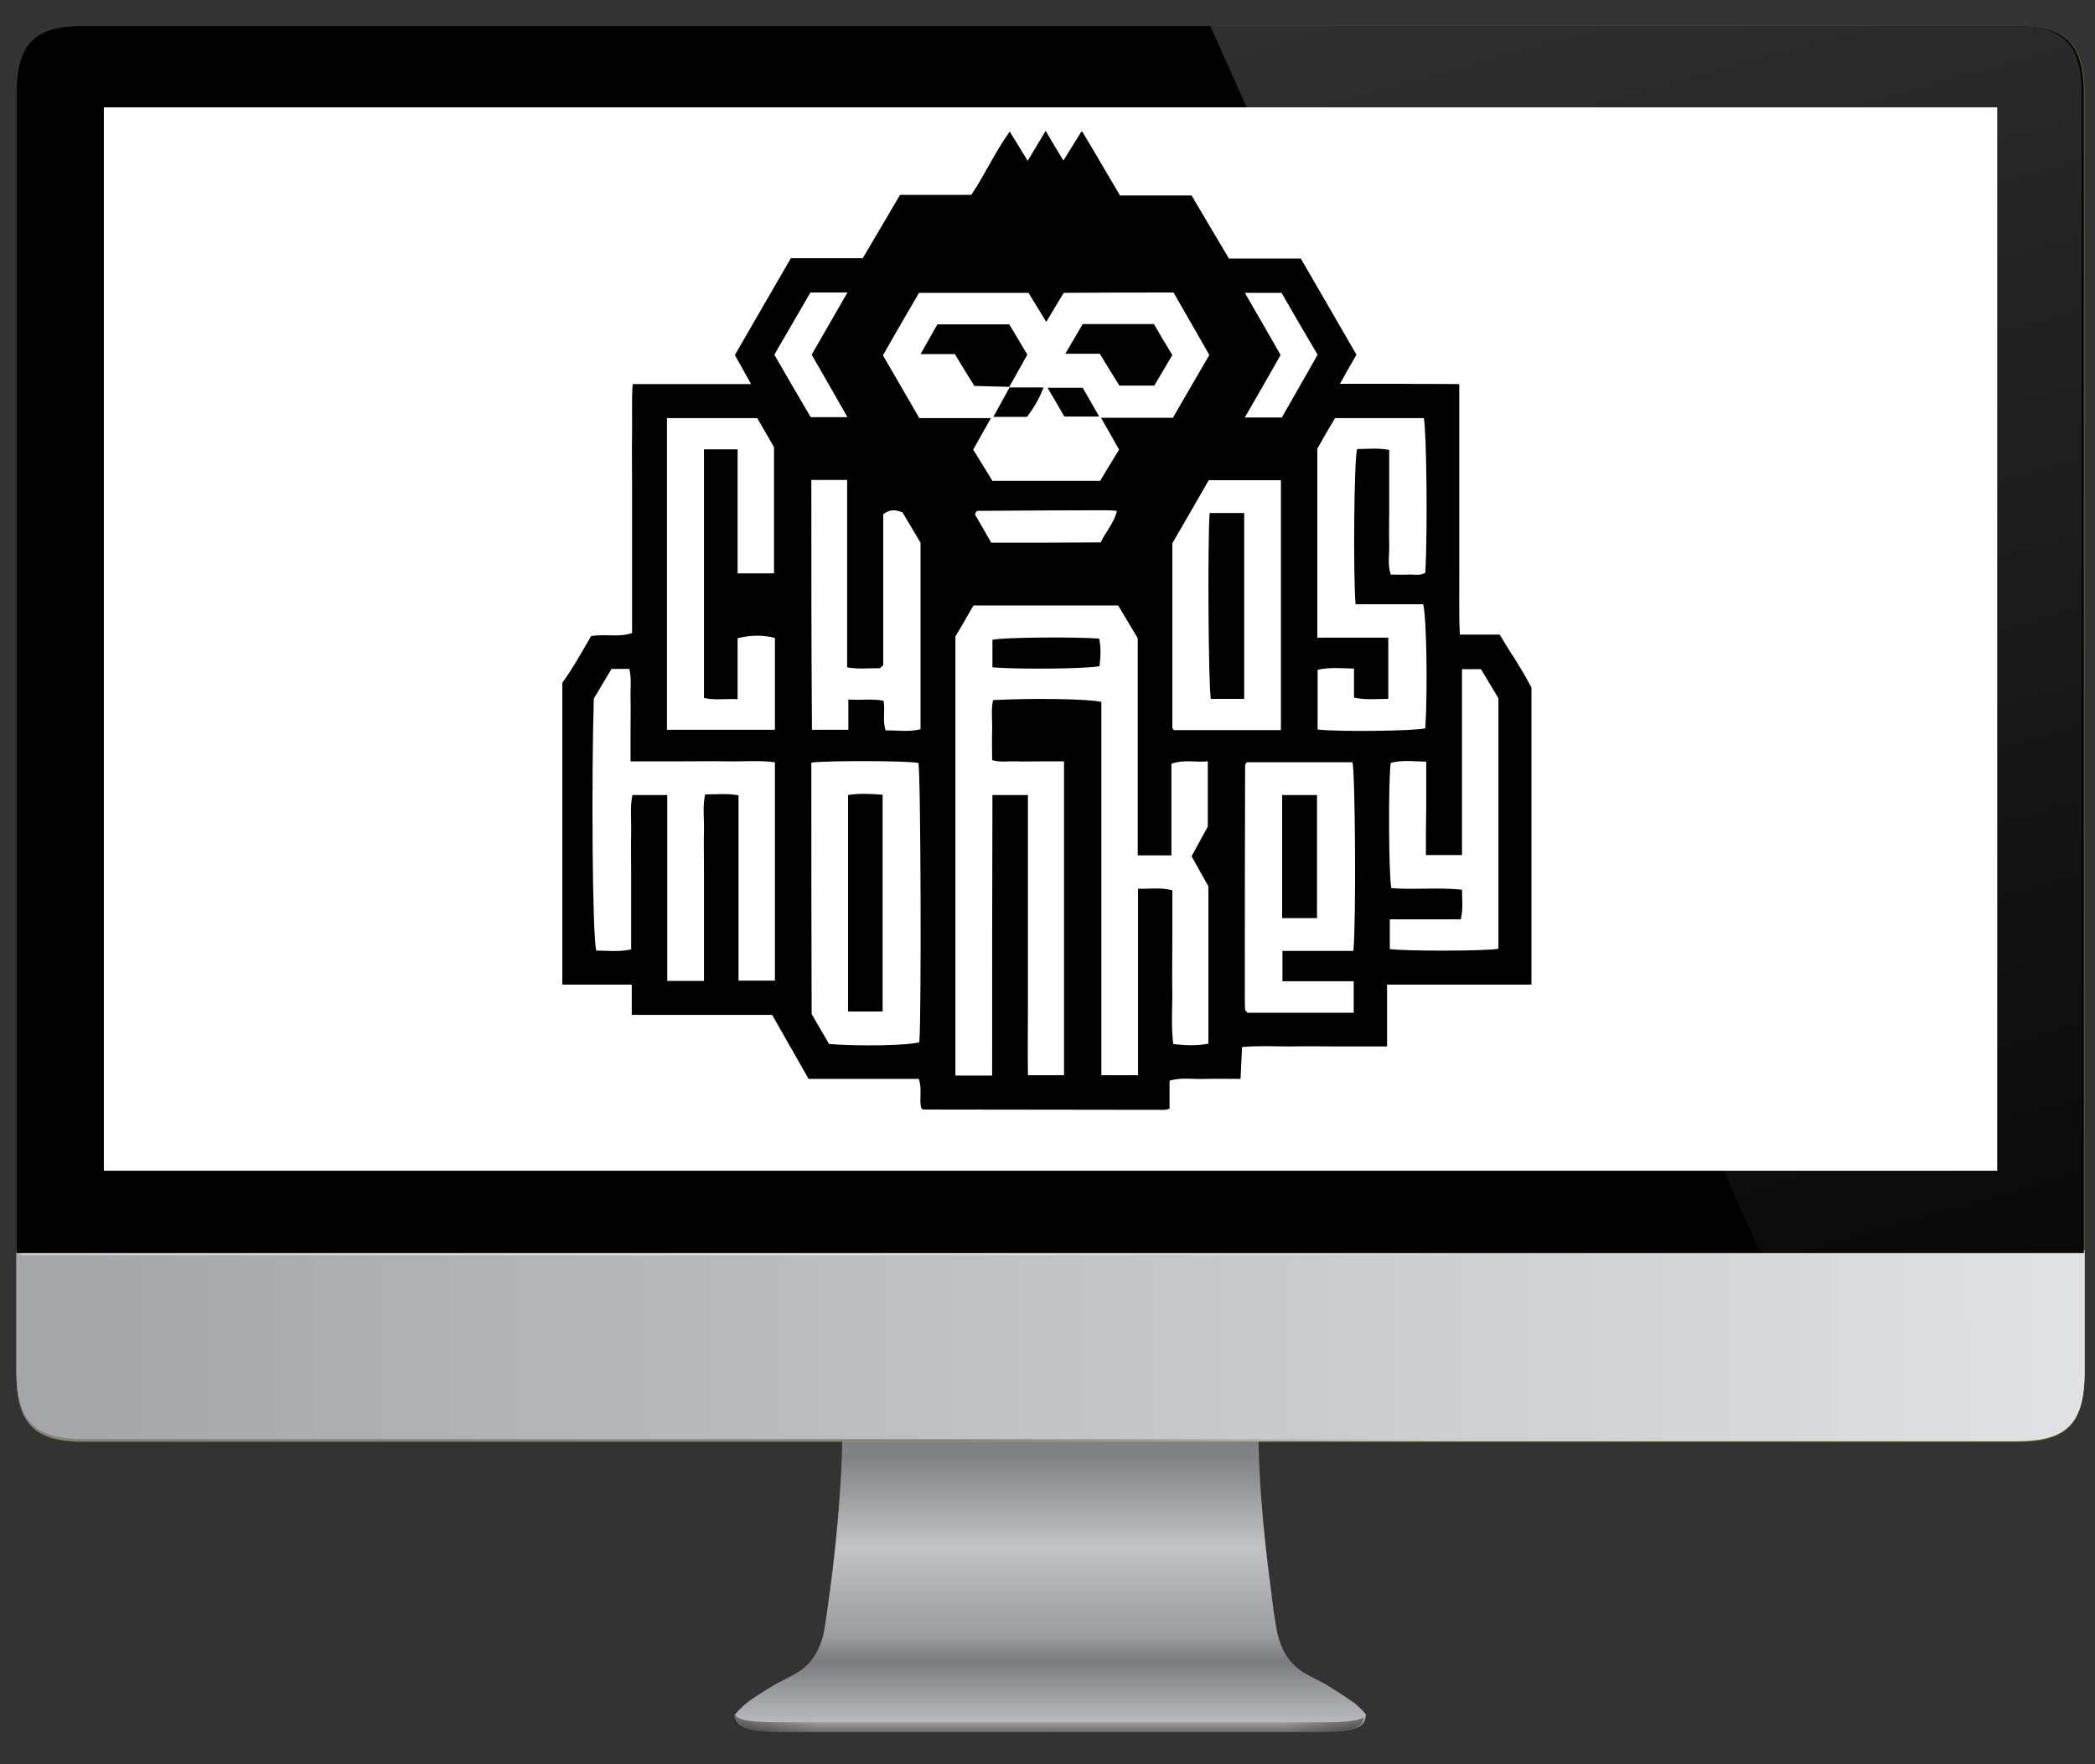 <svg width="1032" height="869" xmlns="http://www.w3.org/2000/svg" xmlns:xlink="http://www.w3.org/1999/xlink" overflow="hidden"><rect width="100%" height="100%" fill="#333333" stroke="none"/><defs><clipPath id="clip0"><rect x="1684" y="803" width="1032" height="869"/></clipPath><linearGradient x1="1606.1" y1="915.747" x2="1606.1" y2="928.102" gradientUnits="userSpaceOnUse" spreadMethod="pad" id="fill1"><stop offset="0" stop-color="#E6E6E8"/><stop offset="1" stop-color="#6E6E6E"/></linearGradient><clipPath id="clip2"><path d="M2045.2 1647.27C2044.85 1653.11 2048.29 1656.54 2071.34 1656.2L2200.68 1656.2 2200.68 1643.83 2045.2 1647.27Z"/></clipPath><linearGradient x1="1528.49" y1="921.209" x2="1568.93" y2="921.209" gradientUnits="userSpaceOnUse" spreadMethod="pad" id="fill3"><stop offset="0" stop-color="#000000" stop-opacity="0.392"/><stop offset="1" stop-color="#000000" stop-opacity="0"/></linearGradient><linearGradient x1="1761.01" y1="915.747" x2="1761.01" y2="928.102" gradientUnits="userSpaceOnUse" spreadMethod="pad" id="fill4"><stop offset="0" stop-color="#E6E6E8"/><stop offset="1" stop-color="#6E6E6E"/></linearGradient><clipPath id="clip5"><path d="M2355.83 1647.27C2356.17 1653.11 2352.73 1656.54 2329.68 1656.2L2200.34 1656.2 2200.34 1643.83 2355.83 1647.27Z"/></clipPath><linearGradient x1="1838.99" y1="921.209" x2="1798.5" y2="921.209" gradientUnits="userSpaceOnUse" spreadMethod="pad" id="fill6"><stop offset="0" stop-color="#000000" stop-opacity="0.392"/><stop offset="1" stop-color="#000000" stop-opacity="0"/></linearGradient><linearGradient x1="1683.74" y1="792.164" x2="1683.74" y2="923.015" gradientUnits="userSpaceOnUse" spreadMethod="pad" id="fill7"><stop offset="0" stop-color="#808185"/><stop offset="0.341" stop-color="#C2C3C7"/><stop offset="0.673" stop-color="#9C9DA1"/><stop offset="0.774" stop-color="#7A7B7F"/><stop offset="0.912" stop-color="#A2A3A7"/><stop offset="1" stop-color="#B8B9BD"/></linearGradient><linearGradient x1="1194.92" y1="738.908" x2="2192.14" y2="737.64" gradientUnits="userSpaceOnUse" spreadMethod="pad" id="fill8"><stop offset="0" stop-color="#A5A6AA"/><stop offset="1" stop-color="#E1E2E4"/></linearGradient><linearGradient x1="1631.96" y1="738.307" x2="1875.08" y2="738.307" gradientUnits="userSpaceOnUse" spreadMethod="pad" id="fill9"><stop offset="0" stop-color="#808080"/><stop offset="1" stop-color="#808080" stop-opacity="0"/></linearGradient><linearGradient x1="1194.92" y1="737.877" x2="2192.14" y2="736.61" gradientUnits="userSpaceOnUse" spreadMethod="pad" id="fill10"><stop offset="0" stop-color="#A5A6AA"/><stop offset="1" stop-color="#E1E2E4"/></linearGradient><linearGradient x1="1175.38" y1="692.452" x2="1528.47" y2="692.452" gradientUnits="userSpaceOnUse" spreadMethod="pad" id="fill11"><stop offset="0" stop-color="#D5D5D7" stop-opacity="0"/><stop offset="0.01" stop-color="#D5D5D7"/><stop offset="1" stop-color="#E6E6E6"/></linearGradient><linearGradient x1="1881.57" y1="692.452" x2="1528.48" y2="692.452" gradientUnits="userSpaceOnUse" spreadMethod="pad" id="fill12"><stop offset="0" stop-color="#D5D5D7" stop-opacity="0"/><stop offset="0.01" stop-color="#D5D5D7"/><stop offset="1" stop-color="#E6E6E6"/></linearGradient><clipPath id="clip13"><path d="M1725.28 815.705C1701.88 815.705 1691.56 822.918 1691.56 849.366L1691.56 884.401 1691.56 1420.23 2709.46 1420.23 2709.46 884.401 2709.46 849.366C2709.46 822.918 2699.14 815.705 2675.75 815.705L2603.51 815.705 2598 815.705 1795.45 815.705 1725.28 815.705Z"/></clipPath><linearGradient x1="1998.22" y1="-25.191" x2="2239.17" y2="834.298" gradientUnits="userSpaceOnUse" spreadMethod="pad" id="fill14"><stop offset="0" stop-color="#FFFFFF" stop-opacity="0.196"/><stop offset="1" stop-color="#FFFFFF" stop-opacity="0"/></linearGradient><clipPath id="clip15"><rect x="1961" y="866" width="478" height="484"/></clipPath><clipPath id="clip16"><rect x="1961" y="866" width="478" height="484"/></clipPath><clipPath id="clip17"><rect x="1961" y="866" width="478" height="484"/></clipPath></defs><g clip-path="url(#clip0)" transform="translate(-1684 -803)"><path d="M1528.48 919.148C1528.13 924.987 1531.57 928.422 1554.58 928.078L1683.73 928.078 1683.73 915.713 1528.48 919.148Z" fill="url(#fill1)" transform="matrix(1.002 0 0 1 514.397 728.118)"/><g clip-path="url(#clip2)"><path d="M1528.48 910.904 1569.01 910.904 1569.01 931.513 1528.48 931.513Z" fill="url(#fill3)" transform="matrix(1.002 0 0 1 514.397 728.118)"/></g><path d="M1838.64 919.148C1838.98 924.987 1835.55 928.422 1812.53 928.078L1683.39 928.078 1683.39 915.713 1838.64 919.148Z" fill="url(#fill4)" transform="matrix(1.002 0 0 1 514.397 728.118)"/><g clip-path="url(#clip5)"><path d="M1798.45 910.904 1838.98 910.904 1838.98 931.513 1798.45 931.513Z" fill="url(#fill6)" transform="matrix(1.002 0 0 1 514.397 728.118)"/></g><path d="M1683.73 761.835 1581.37 764.926C1582.06 794.809 1579.31 828.47 1575.19 859.383 1574.16 865.909 1573.47 872.778 1572.1 879.991 1570.04 887.891 1566.95 892.7 1562.48 896.478 1558.7 899.57 1553.9 901.63 1549.43 904.035 1542.9 907.813 1537.41 911.248 1533.63 914.339 1532.26 915.713 1530.54 917.087 1529.17 918.804 1528.82 919.148 1528.82 919.491 1528.82 919.491 1528.82 920.522 1530.2 920.865 1531.23 921.552 1535 922.926 1541.87 923.269 1550.46 923.269 1554.93 923.269 1560.42 923.269 1565.57 923.269L1683.73 923.269 1801.89 923.269C1807.04 923.269 1812.53 923.269 1817 923.269 1825.59 923.269 1832.46 922.926 1836.23 921.552 1837.27 921.209 1838.64 920.522 1838.64 919.491 1838.64 919.148 1838.64 919.148 1838.3 918.804 1836.92 917.087 1835.2 915.713 1833.83 914.339 1830.05 911.591 1824.56 907.813 1818.03 904.035 1813.57 901.63 1808.76 899.57 1804.98 896.478 1800.51 892.7 1797.42 887.891 1795.36 879.991 1793.99 873.122 1792.96 865.909 1792.27 859.383 1788.15 828.813 1785.06 795.152 1786.09 764.926L1683.73 761.835Z" fill="url(#fill7)" transform="matrix(1.002 0 0 1 514.397 728.118)"/><path d="M1209.04 87.587C1185.69 87.587 1175.38 94.8 1175.38 121.248L1175.38 156.283 1175.38 692.109 1175.38 716.496 1175.38 751.53C1175.38 777.978 1185.69 785.191 1209.04 785.191L1281.17 785.191 1286.67 785.191 2088.35 785.191 2158.42 785.191C2181.77 785.191 2192.08 777.978 2192.08 751.53L2192.08 692.109 2192.08 156.283 2192.08 121.248C2192.08 94.8 2181.77 87.587 2158.42 87.587L2086.29 87.587 2080.79 87.587 1279.11 87.587 1209.04 87.587Z" fill="#C9A700" fill-opacity="0.489" transform="matrix(1.002 0 0 1 514.397 728.118)"/><path d="M1175.38 691.765 1175.38 716.152 1175.38 751.187C1175.38 777.635 1185.69 784.848 1209.04 784.848L1281.17 784.848 1286.67 784.848 2088.35 784.848 2158.42 784.848C2181.77 784.848 2192.08 777.635 2192.08 751.187L2192.08 691.765 1175.38 691.765Z" fill="url(#fill8)" transform="matrix(1.002 0 0 1 514.397 728.118)"/><path d="M1175.38 691.765 1175.38 716.152 1175.38 751.187C1175.38 777.635 1185.69 784.848 1209.04 784.848L1281.17 784.848 1286.67 784.848 2088.35 784.848 2158.42 784.848C2181.77 784.848 2192.08 777.635 2192.08 751.187L2192.08 691.765 1175.38 691.765Z" fill="url(#fill9)" transform="matrix(1.002 0 0 1 514.397 728.118)"/><path d="M1175.38 690.735 1175.38 715.122 1175.38 750.156C1175.38 776.604 1185.69 783.817 1209.04 783.817L1281.17 783.817 1286.67 783.817 2088.35 783.817 2158.42 783.817C2181.77 783.817 2192.08 776.604 2192.08 750.156L2192.08 690.735 1175.38 690.735Z" fill="url(#fill10)" transform="matrix(1.002 0 0 1 514.397 728.118)"/><path d="M1175.38 691.765 1528.48 691.765 1528.48 693.139 1175.38 693.139Z" fill="url(#fill11)" transform="matrix(1.002 0 0 1 514.397 728.118)"/><path d="M1528.48 691.765 1881.57 691.765 1881.57 693.139 1528.48 693.139Z" fill="url(#fill12)" transform="matrix(1.002 0 0 1 514.397 728.118)"/><path d="M1209.04 87.587C1185.69 87.587 1175.38 94.8 1175.38 121.248L1175.38 156.283 1175.38 692.109 2191.73 692.109 2191.73 156.283 2191.73 121.248C2191.73 94.8 2181.43 87.587 2158.07 87.587L2085.94 87.587 2080.45 87.587 1279.11 87.587 1209.04 87.587Z" transform="matrix(1.002 0 0 1 514.397 728.118)"/><path d="M1218.32 127.774 2149.14 127.774 2149.14 651.578 1218.32 651.578Z" fill="#FFFFFF" transform="matrix(1.002 0 0 1 514.397 728.118)"/><g clip-path="url(#clip13)"><path d="M1759.3 81.061 2101.4 845.643 2281.73 856.978 2285.16 39.843 1759.3 81.061Z" fill="url(#fill14)" transform="matrix(1.002 0 0 1 514.397 728.118)"/></g><path d="M812.326 314.97C812.326 400.334 679.306 469.535 515.217 469.535 351.129 469.535 218.109 400.334 218.109 314.97 218.109 229.606 351.129 160.404 515.217 160.404 679.306 160.404 812.326 229.606 812.326 314.97Z" fill="#8993BE" transform="matrix(1.002 0 0 1 1684 803.687)"/><path d="M409.426 241.809 334.204 241.809 301.574 406.678 340.387 406.678 348.63 364.087 385.383 364.087C420.074 366.148 458.543 337.639 458.543 288.865 458.2 260.013 442.056 243.87 409.426 241.809ZM380.917 333.174 356.53 333.174 356.53 333.174 366.835 272.035 393.283 272.035C407.365 272.035 417.67 278.217 417.67 290.239 415.609 324.93 399.122 331.113 380.917 333.174Z" fill="#232531" transform="matrix(1.002 0 0 1 1684 803.687)"/><path d="M450.643 363.743 483.274 198.874 522.087 198.874 513.844 241.465 550.596 241.465C583.226 243.526 595.248 259.67 591.126 280.278L577.043 363.743 536.513 363.743 550.596 288.522C552.656 278.217 552.656 272.378 538.23 272.378L507.661 272.378 489.457 364.087 450.643 364.087 450.643 363.743Z" fill="#232531" transform="matrix(1.002 0 0 1 1684 803.687)"/><path d="M682.148 241.809 606.926 241.809 574.296 406.678 613.109 406.678 621.352 364.087 658.104 364.087C692.796 366.148 731.265 337.639 731.265 288.865 730.922 260.013 714.435 243.87 682.148 241.809ZM653.639 333.174 629.252 333.174 629.252 333.174 639.557 272.035 666.004 272.035C680.087 272.035 690.391 278.217 690.391 290.239 687.987 324.93 671.844 331.113 653.639 333.174Z" fill="#232531" transform="matrix(1.002 0 0 1 1684 803.687)"/><rect x="1860.5" y="932.5" width="704" height="378" stroke="#FFFFFF" stroke-width="4.583" stroke-miterlimit="8" fill="#FFFFFF"/><g clip-path="url(#clip15)"><g clip-path="url(#clip16)"><g clip-path="url(#clip17)"><path d="M466.848 256.179C465.191 253.617 463.684 251.055 461.725 247.891 455.546 247.891 449.217 247.891 442.135 247.891 441.532 236.89 441.984 226.794 441.833 216.547 441.833 206.45 441.833 196.504 441.833 186.408 441.833 176.161 441.833 165.763 441.833 155.516 441.833 145.57 441.833 135.473 441.833 124.624 431.737 124.473 422.093 124.624 412.297 124.473 402.804 124.473 393.31 124.473 383.063 124.473 385.926 119.349 388.488 114.828 391.2 110.157 382.159 94.485 372.966 78.662 363.774 62.839 352.02 62.839 340.567 62.839 328.361 62.839 322.333 52.592 316.155 42.345 309.977 31.796 298.373 31.796 286.77 31.796 274.714 31.796 268.687 21.7 262.809 11.453 256.179 0.452 256.028 0.452 255.878 0.452 255.727 0.301 252.562 5.425 249.85 9.795 246.836 14.617 243.822 9.644 241.11 5.274 238.096-8.03056e-15 234.931 5.274 232.369 9.644 229.205 14.768 226.342 9.946 223.629 5.576 220.465 0.452 220.465 0.452 220.465 0.452 220.314 0.452 213.081 10.549 208.258 21.398 201.477 31.495 190.025 31.495 178.421 31.495 166.366 31.495 160.338 41.893 154.159 52.14 147.981 62.688 136.076 62.688 124.322 62.688 112.568 62.688 103.225 78.813 94.033 94.635 84.991 110.308 87.553 114.979 90.115 119.5 92.978 124.624 73.388 124.624 54.25 124.624 34.66 124.624 34.057 132.912 34.509 140.898 34.358 148.885 34.207 157.173 34.358 165.461 34.358 173.75 34.358 181.736 34.358 189.874 34.358 197.861 34.358 206.149 34.358 214.437 34.358 222.725 34.358 230.712 34.358 238.699 34.358 247.137 27.728 249.398 21.097 247.439 14.165 248.644 11.151 253.768 7.987 259.494 4.521 264.919 2.562 268.084 0.452 270.947-1.658 273.961-1.658 322.635-1.658 371.46-1.658 420.133 10.097 420.133 21.851 420.133 34.207 420.133 34.207 425.257 34.207 429.929 34.207 435.052 57.866 435.052 80.922 435.052 103.376 435.052 109.554 445.902 115.431 456.3 121.308 466.547 139.693 466.547 157.475 466.547 175.558 466.547 177.366 471.369 175.709 476.191 176.763 480.712 176.914 480.863 177.065 481.164 177.216 481.315 177.366 481.466 177.668 481.616 177.818 481.616 217.451 481.616 257.083 481.767 296.716 481.767 297.469 481.767 298.072 481.466 299.127 481.164 299.127 476.644 299.127 472.273 299.127 467.451 305.004 465.643 310.881 466.848 316.456 466.547 322.183 466.396 327.909 466.547 334.088 466.547 334.389 461.122 334.54 456.3 334.841 450.875 342.978 450.122 350.815 450.574 358.5 450.574 366.487 450.423 374.624 450.574 382.611 450.574 390.296 450.574 397.982 450.574 406.27 450.574 406.27 440.176 406.27 430.531 406.27 420.133 430.381 420.133 453.889 420.133 477.397 420.133 477.397 371.46 477.397 322.635 477.397 273.961 474.233 267.933 470.616 262.056 466.848 256.179Z" transform="matrix(1 0 0 1.001 1961 867.454)"/><path d="M211.724 464.889C204.943 464.889 199.518 464.889 193.641 464.889 193.641 393.159 193.641 321.58 193.641 248.795 196.203 244.576 199.368 239.151 202.532 233.575 226.191 233.575 249.699 233.575 273.81 233.575 276.824 238.548 279.989 243.973 283.454 249.699 283.454 284.961 283.454 320.525 283.454 356.541 289.03 356.541 294.154 356.541 300.031 356.541 300.031 341.471 300.031 326.553 300.031 311.483 306.209 309.223 311.936 310.881 317.963 310.278 317.963 321.128 317.963 331.375 317.963 342.376 315.552 346.746 312.84 351.719 309.977 356.993 312.84 362.117 315.552 367.089 318.265 371.761 318.265 397.68 318.265 423.298 318.265 449.217 312.538 450.272 306.963 450.122 300.935 449.368 299.88 440.929 300.483 432.641 300.483 424.504 300.332 415.914 300.483 407.475 300.483 398.886 300.483 390.598 300.483 382.309 300.483 373.72 294.907 372.213 289.633 373.117 283.605 372.966 283.605 403.708 283.605 433.997 283.605 464.739 277.276 464.739 271.7 464.739 265.522 464.739 265.522 403.256 265.522 342.074 265.522 281.043 259.645 279.536 232.068 279.084 212.176 280.139 211.122 284.961 211.875 289.934 211.724 294.907 211.574 299.579 211.724 304.401 211.724 309.675 215.793 310.881 219.862 310.127 223.629 310.278 227.396 310.429 231.164 310.278 234.931 310.278 238.849 310.278 242.918 310.278 247.137 310.278 247.137 362.117 247.137 413.202 247.137 464.739 241.411 464.739 235.835 464.739 229.356 464.739 229.205 453.135 229.356 441.683 229.356 430.23 229.356 418.627 229.356 407.174 229.356 395.57 229.356 384.268 229.356 372.966 229.356 361.664 229.356 350.212 229.356 338.608 229.356 326.854 223.328 326.854 217.903 326.854 211.875 326.854 211.724 372.665 211.724 418.476 211.724 464.889Z" fill="#FFFFFF" transform="matrix(1 0 0 1.001 1961 867.454)"/><path d="M301.086 79.566C306.963 89.813 312.84 99.91 318.717 110.308 312.689 120.555 306.812 130.802 300.784 141.2 289.181 141.2 277.728 141.2 265.371 141.2 268.536 146.775 271.399 151.748 274.262 156.872 271.098 162.146 267.933 167.119 264.919 172.243 247.137 172.243 229.808 172.243 211.875 172.243 208.861 167.27 205.697 162.297 202.381 156.872 205.245 151.899 207.957 146.926 211.122 141.351 199.066 141.351 187.463 141.351 175.859 141.351 169.832 130.953 163.955 120.856 157.927 110.458 163.804 100.211 169.681 89.964 175.709 79.717 193.641 79.717 211.423 79.717 229.657 79.717 232.369 84.087 235.082 88.608 238.397 94.033 241.562 88.758 244.123 84.388 246.987 79.717 264.618 79.566 282.249 79.566 301.086 79.566Z" fill="#FFFFFF" transform="matrix(1 0 0 1.001 1961 867.454)"/><path d="M15.521 279.386C18.234 274.714 21.248 269.892 24.262 264.768 27.125 264.768 29.837 264.768 33.002 264.768 34.207 269.591 33.454 274.564 33.605 279.536 33.755 284.509 33.605 289.633 33.605 294.606 33.605 299.579 33.605 304.552 33.605 310.278 41.893 310.278 49.729 310.278 57.414 310.278 65.401 310.278 73.538 310.127 81.525 310.278 89.211 310.429 96.896 309.675 104.732 310.73 104.732 346.595 104.732 382.159 104.732 418.174 98.704 418.174 92.978 418.174 86.799 418.174 86.799 387.885 86.799 357.596 86.799 327.005 81.073 325.95 75.95 326.553 70.374 326.553 69.018 332.43 69.922 338.458 69.771 344.335 69.62 350.664 69.771 356.842 69.771 363.171 69.771 369.199 69.771 375.227 69.771 381.255 69.771 387.584 69.771 393.762 69.771 400.091 69.771 406.119 69.771 411.996 69.771 418.325 63.442 418.325 57.866 418.325 51.688 418.325 51.688 387.734 51.688 357.445 51.688 326.854 45.66 326.854 40.235 326.854 34.509 326.854 33.303 332.882 34.057 339.06 33.906 345.239 33.755 351.719 33.906 358.349 33.906 364.829 33.906 371.158 33.906 377.337 33.906 383.666 33.906 389.995 33.906 396.173 33.906 402.804 28.029 404.16 22.303 403.407 16.727 403.407 14.768 396.625 14.316 317.662 15.521 279.386Z" fill="#FFFFFF" transform="matrix(1 0 0 1.001 1961 867.454)"/><path d="M406.872 249.398C395.118 249.398 383.816 249.398 371.912 249.398 371.912 217.903 371.912 187.161 371.912 156.42 374.775 151.296 377.638 146.323 380.652 141.351 395.42 141.351 409.886 141.351 424.353 141.351 425.709 147.378 426.312 196.052 425.106 217.451 422.394 219.108 419.38 218.204 416.517 218.355 413.804 218.506 411.092 218.355 408.078 218.355 406.42 213.231 407.475 208.258 407.325 203.286 407.174 198.011 407.325 192.737 407.325 187.463 407.325 182.49 407.325 177.366 407.325 172.393 407.325 167.42 407.325 162.448 407.325 157.023 401.9 155.968 396.625 156.571 391.502 156.571 389.995 162.146 389.543 217.903 390.748 232.972 401.9 232.972 413.051 232.972 424.052 232.972 425.709 238.849 426.312 275.468 425.106 294.003 420.133 295.359 382.46 295.811 372.062 294.606 372.062 284.961 372.062 275.317 372.062 265.221 377.939 263.864 383.666 264.467 389.995 264.618 389.995 269.44 389.995 274.111 389.995 278.934 396.023 280.139 401.297 279.536 406.872 279.536 406.872 269.44 406.872 259.796 406.872 249.398Z" fill="#FFFFFF" transform="matrix(1 0 0 1.001 1961 867.454)"/><path d="M122.665 310.881C131.103 309.826 169.681 309.977 175.407 311.031 176.613 316.456 176.914 437.915 175.859 448.464 171.037 450.122 146.625 450.574 131.405 449.368 128.542 444.546 125.528 439.272 122.815 434.6 122.665 393.009 122.665 352.02 122.665 310.881Z" fill="#FFFFFF" transform="matrix(1 0 0 1.001 1961 867.454)"/><path d="M51.537 294.757C51.537 243.37 51.537 192.586 51.537 141.351 66.305 141.351 80.772 141.351 95.992 141.351 98.704 146.022 101.718 151.146 104.28 155.666 104.28 176.763 104.28 197.107 104.28 217.752 98.403 217.752 92.827 217.752 86.347 217.752 86.347 197.409 86.347 177.216 86.347 156.721 80.47 156.721 75.347 156.721 69.771 156.721 69.771 197.559 69.771 238.096 69.771 279.084 74.895 280.29 80.32 279.386 86.347 279.687 86.347 269.289 86.347 259.344 86.347 249.699 92.827 248.042 99.006 248.042 104.732 249.548 104.732 264.467 104.732 279.386 104.732 294.757 87.251 294.757 69.771 294.757 51.537 294.757Z" fill="#FFFFFF" transform="matrix(1 0 0 1.001 1961 867.454)"/><path d="M389.693 403.557C377.789 403.557 366.336 403.557 354.733 403.557 354.733 408.681 354.733 413.352 354.733 418.476 366.487 418.476 377.939 418.476 389.844 418.476 389.844 423.901 389.844 428.723 389.844 433.997 372.213 433.997 354.733 433.997 337.553 433.997 337.101 433.545 336.951 433.395 336.8 433.244 336.649 433.093 336.348 432.792 336.348 432.641 336.197 430.682 336.197 428.572 336.197 426.613 336.197 388.488 336.197 350.362 336.348 312.237 336.348 311.785 336.8 311.333 337.101 310.73 354.431 310.73 371.912 310.73 389.241 310.73 390.598 316.456 391.05 388.94 389.693 403.557Z" fill="#FFFFFF" transform="matrix(1 0 0 1.001 1961 867.454)"/><path d="M353.979 294.907C336.197 294.907 318.717 294.907 301.236 294.907 301.086 294.606 300.935 294.455 300.784 294.304 300.634 294.154 300.483 293.852 300.483 293.702 300.483 263.563 300.483 233.424 300.483 202.984 306.36 192.888 312.388 182.49 318.415 171.941 330.32 171.941 341.924 171.941 353.979 171.941 353.979 212.93 353.979 253.768 353.979 294.907Z" fill="#FFFFFF" transform="matrix(1 0 0 1.001 1961 867.454)"/><path d="M425.408 356.39C431.737 356.39 437.162 356.39 443.19 356.39 443.19 325.799 443.19 295.51 443.19 264.919 446.505 264.919 449.067 264.919 452.533 264.919 455.396 269.591 458.41 274.714 461.122 279.235 461.122 320.826 461.122 361.664 461.122 402.502 454.793 403.708 414.859 403.708 407.626 402.653 407.626 398.132 407.626 393.461 407.626 388.036 419.38 388.036 430.833 388.036 442.587 388.036 443.792 382.912 443.19 378.542 443.19 373.419 431.436 372.213 419.681 373.569 408.379 372.665 407.023 366.487 406.872 318.566 408.078 311.031 413.654 309.524 419.229 310.278 425.558 310.429 425.558 318.415 425.558 325.799 425.558 333.334 425.408 340.869 425.408 348.253 425.408 356.39Z" fill="#FFFFFF" transform="matrix(1 0 0 1.001 1961 867.454)"/><path d="M122.665 171.791C128.843 171.791 134.268 171.791 140.296 171.791 140.296 202.532 140.296 233.123 140.296 264.015 146.173 265.07 151.598 264.316 156.42 264.467 157.173 263.714 157.475 263.563 157.625 263.412 157.776 263.262 158.077 262.96 158.077 262.809 158.077 237.945 158.077 213.231 158.077 188.668 161.393 186.106 164.105 186.408 167.571 187.764 170.434 192.586 173.599 197.861 176.462 202.683 176.462 233.424 176.462 263.714 176.462 294.455 170.736 295.962 165.16 294.907 159.283 295.058 157.625 290.386 159.132 285.564 158.228 280.441 152.803 279.386 147.228 280.29 140.898 279.838 140.898 285.112 140.898 289.784 140.898 294.757 134.72 294.757 128.994 294.757 122.966 294.757 122.665 253.919 122.665 213.081 122.665 171.791Z" fill="#FFFFFF" transform="matrix(1 0 0 1.001 1961 867.454)"/><path d="M104.431 110.157C110.458 99.759 116.335 89.663 122.212 79.566 128.24 79.566 133.967 79.566 140.446 79.566 134.419 89.964 128.692 99.91 122.815 110.157 128.542 120.103 134.419 130.199 140.446 140.898 134.268 140.898 128.542 140.898 122.363 140.898 116.486 130.953 110.609 120.856 104.431 110.157Z" fill="#FFFFFF" transform="matrix(1 0 0 1.001 1961 867.454)"/><path d="M354.431 141.049C347.951 141.049 342.526 141.049 336.197 141.049 342.225 130.651 347.951 120.705 353.828 110.308 348.102 100.362 342.376 90.265 336.197 79.717 342.376 79.717 348.102 79.717 354.28 79.717 360.007 89.663 365.884 99.759 372.062 110.157 366.336 120.404 360.308 130.651 354.431 141.049Z" fill="#FFFFFF" transform="matrix(1 0 0 1.001 1961 867.454)"/><path d="M211.272 202.683C208.56 197.861 205.847 193.189 203.286 188.819 203.587 187.915 203.738 187.613 203.888 187.463 204.039 187.312 204.34 187.011 204.491 187.011 225.739 186.86 246.987 186.709 268.234 186.709 269.741 186.709 271.098 186.86 273.207 187.011 271.7 193.189 267.632 197.258 265.221 202.532 247.589 202.683 229.808 202.683 211.272 202.683Z" fill="#FFFFFF" transform="matrix(1 0 0 1.001 1961 867.454)"/><path d="M211.875 264.015C211.875 259.193 211.875 254.823 211.875 250.453 217.451 249.247 251.357 248.946 264.467 249.85 265.371 254.371 265.221 259.042 264.618 263.412 258.891 264.768 224.684 265.07 211.875 264.015Z" transform="matrix(1 0 0 1.001 1961 867.454)"/><path d="M256.33 95.088C268.234 95.088 279.386 95.088 291.441 95.088 294.304 100.06 297.318 105.184 300.483 110.308 297.469 115.431 294.606 120.404 291.592 125.377 285.866 125.377 280.441 125.377 274.413 125.377 271.248 120.404 268.084 115.13 264.768 109.705 259.344 109.705 254.069 109.705 247.74 109.705 250.754 104.581 253.466 100.06 256.33 95.088Z" transform="matrix(1 0 0 1.001 1961 867.454)"/><path d="M220.314 125.98C214.588 125.829 208.861 125.678 202.984 125.528 199.669 120.253 196.504 115.13 193.34 109.856 187.915 109.856 182.641 109.856 176.462 109.856 179.476 104.431 182.188 99.91 184.75 95.238 196.655 95.238 208.108 95.238 220.163 95.238 223.026 99.91 225.89 104.883 229.054 110.157 226.04 115.582 223.026 120.856 220.013 126.281L220.314 125.98Z" transform="matrix(1 0 0 1.001 1961 867.454)"/><path d="M256.33 126.432C258.891 130.953 261.604 135.473 264.467 140.597 258.439 140.597 253.316 140.597 247.288 140.597 244.877 136.378 242.164 131.706 239 126.432 245.178 126.432 250.302 126.432 256.33 126.432Z" transform="matrix(1 0 0 1.001 1961 867.454)"/><path d="M220.163 126.281C225.588 126.281 231.013 126.281 237.041 126.281 234.931 132.008 232.068 136.528 228.903 140.748 223.478 140.748 218.355 140.748 212.327 140.748 215.19 135.473 217.903 130.802 220.465 125.98L220.163 126.281Z" transform="matrix(1 0 0 1.001 1961 867.454)"/><path d="M157.776 433.395C151.899 433.395 146.474 433.395 140.748 433.395 140.748 397.831 140.748 362.569 140.748 326.854 146.173 325.95 151.899 326.251 157.776 326.704 157.776 362.267 157.776 397.379 157.776 433.395Z" transform="matrix(1 0 0 1.001 1961 867.454)"/><path d="M354.582 387.433C354.582 367.089 354.582 347.198 354.582 326.854 360.308 326.854 365.884 326.854 371.761 326.854 371.761 347.198 371.761 367.089 371.761 387.433 366.035 387.433 360.76 387.433 354.582 387.433Z" transform="matrix(1 0 0 1.001 1961 867.454)"/><path d="M318.867 188.066C324.745 188.066 330.169 188.066 335.896 188.066 335.896 218.656 335.896 248.946 335.896 279.536 330.32 279.536 324.895 279.536 319.47 279.536 318.265 273.81 317.813 202.984 318.867 188.066Z" transform="matrix(1 0 0 1.001 1961 867.454)"/></g></g></g></g></svg>